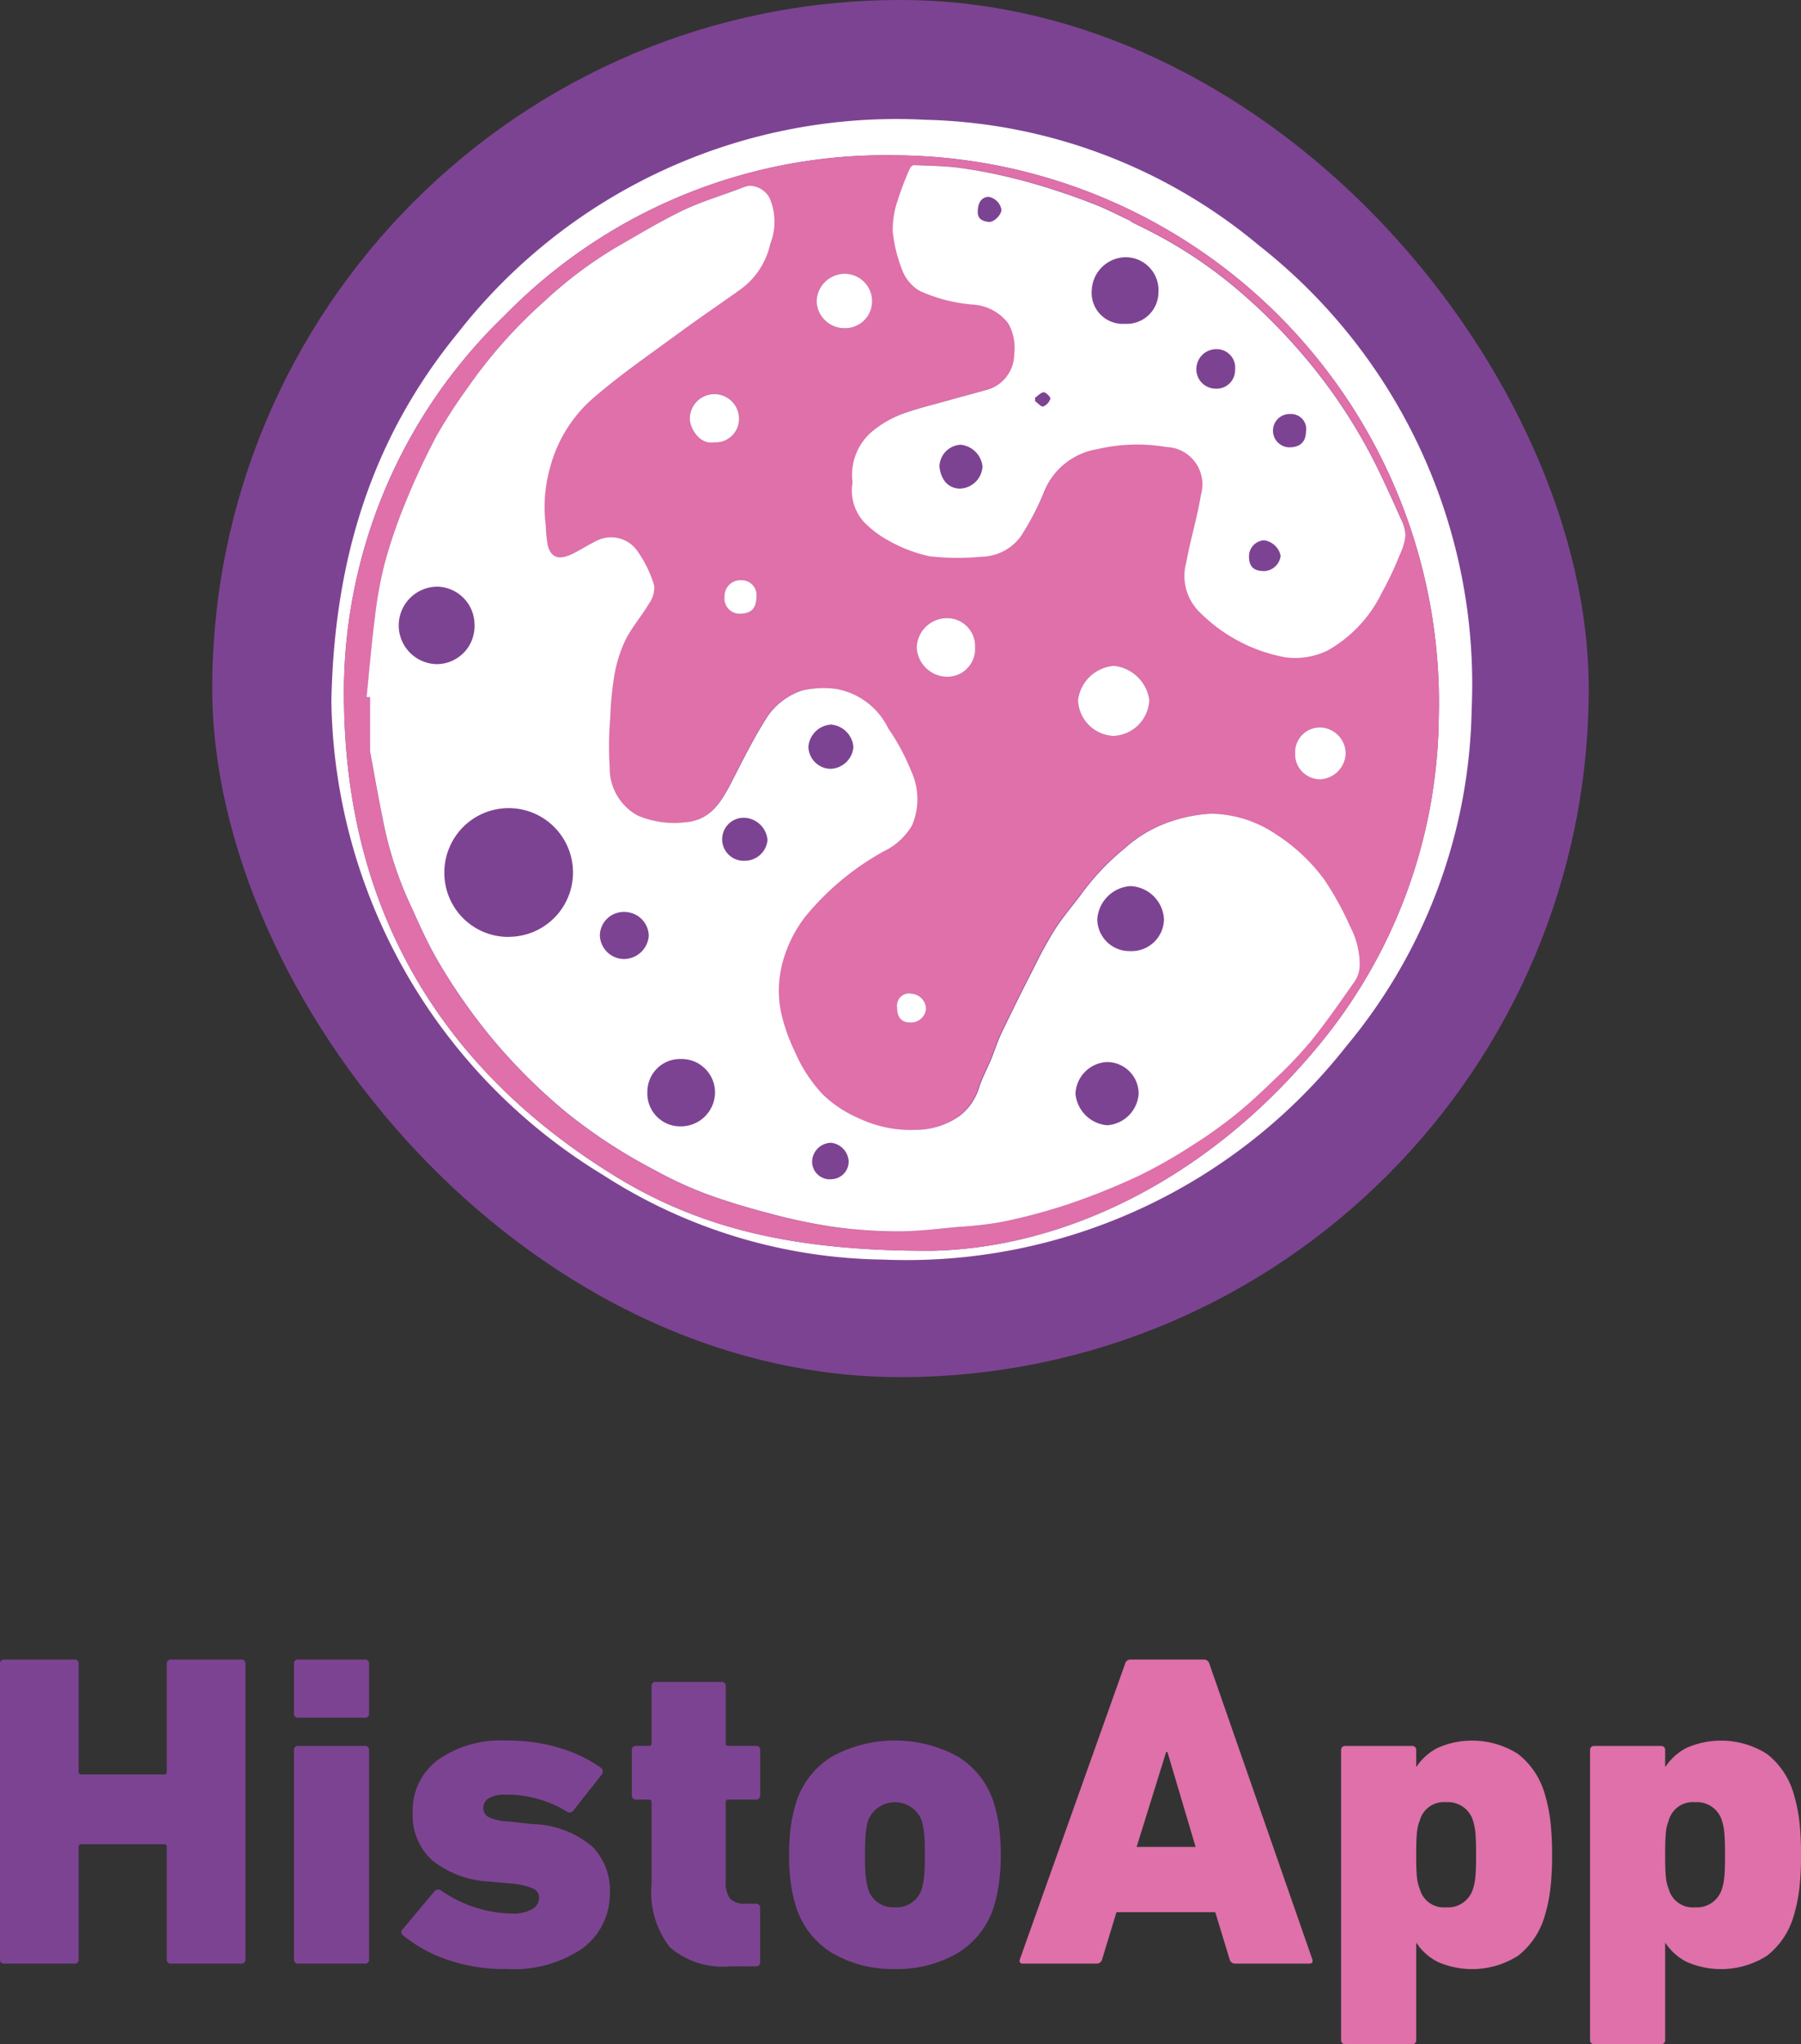 <svg xmlns="http://www.w3.org/2000/svg" width="83.738" height="95" viewBox="0 0 83.738 95">
  <rect x="0" y="0" width="83.738" height="95" fill="#333333" stroke="none"/>
  <g id="histo-app-logo" transform="translate(-712.131 -696.074)">
    <g id="Group_12" data-name="Group 12" transform="translate(712.131 773.199)">
      <g id="Group_11" data-name="Group 11" transform="translate(0)">
        <path id="Path_4" data-name="Path 4" d="M721.864,1316.348a.184.184,0,0,1,.208-.208h3.242a.184.184,0,0,1,.208.208v5.008a.11.11,0,0,0,.125.125h3.845a.11.11,0,0,0,.125-.125v-5.008a.184.184,0,0,1,.208-.208h3.242a.184.184,0,0,1,.208.208v13.716a.184.184,0,0,1-.208.208h-3.242a.184.184,0,0,1-.208-.208v-5.216a.11.11,0,0,0-.125-.125h-3.845a.11.11,0,0,0-.125.125v5.216a.184.184,0,0,1-.208.208h-3.242a.184.184,0,0,1-.208-.208Z" transform="translate(-721.864 -1316.14)" fill="#7d4393"/>
        <path id="Path_5" data-name="Path 5" d="M832.057,1318.842a.184.184,0,0,1-.208-.208v-2.286a.184.184,0,0,1,.208-.208h3.076a.184.184,0,0,1,.208.208v2.286a.184.184,0,0,1-.208.208Zm0,11.43a.184.184,0,0,1-.208-.208v-9.7a.184.184,0,0,1,.208-.208h3.076a.184.184,0,0,1,.208.208v9.7a.184.184,0,0,1-.208.208Z" transform="translate(-818.18 -1316.14)" fill="#7d4393"/>
        <path id="Path_6" data-name="Path 6" d="M876.888,1357.059a8.143,8.143,0,0,1-2.816-.447,6.63,6.63,0,0,1-2.005-1.112.175.175,0,0,1-.021-.291l1.475-1.766a.231.231,0,0,1,.291-.042,5.933,5.933,0,0,0,3.283,1.081,1.8,1.8,0,0,0,.977-.208.61.61,0,0,0,.312-.52.461.461,0,0,0-.239-.416,3.126,3.126,0,0,0-1.029-.249l-1.122-.1a4.578,4.578,0,0,1-2.587-.987,2.827,2.827,0,0,1-.9-2.234,2.928,2.928,0,0,1,1.15-2.411,5.08,5.08,0,0,1,3.235-.914,8.133,8.133,0,0,1,2.514.364,6.4,6.4,0,0,1,1.85.9.226.226,0,0,1,.042.312l-1.309,1.662a.216.216,0,0,1-.312.063,5.233,5.233,0,0,0-1.289-.572,5.331,5.331,0,0,0-1.538-.218,1.515,1.515,0,0,0-.8.166.517.517,0,0,0-.26.457.477.477,0,0,0,.218.405,2.179,2.179,0,0,0,.945.218l1.122.125a4.462,4.462,0,0,1,2.8,1.06,2.891,2.891,0,0,1,.8,2.14,3.144,3.144,0,0,1-1.265,2.567A5.617,5.617,0,0,1,876.888,1357.059Z" transform="translate(-853.319 -1342.677)" fill="#7d4393"/>
        <path id="Path_7" data-name="Path 7" d="M962.83,1337.727a3.772,3.772,0,0,1-2.837-.894,4.2,4.2,0,0,1-.842-2.93v-3.8a.11.11,0,0,0-.125-.125h-.582a.184.184,0,0,1-.208-.208v-2.078a.184.184,0,0,1,.208-.208h.582a.11.11,0,0,0,.125-.125v-2.639a.184.184,0,0,1,.208-.208h3.034a.184.184,0,0,1,.208.208v2.639a.11.11,0,0,0,.125.125h1.268a.184.184,0,0,1,.208.208v2.078a.184.184,0,0,1-.208.208h-1.268a.11.11,0,0,0-.125.125v3.657a1.252,1.252,0,0,0,.208.831.951.951,0,0,0,.727.229h.457a.184.184,0,0,1,.208.208v2.494a.184.184,0,0,1-.208.208Z" transform="translate(-928.858 -1323.471)" fill="#7d4393"/>
        <path id="Path_8" data-name="Path 8" d="M1021.919,1357.059a5.537,5.537,0,0,1-2.909-.738,3.865,3.865,0,0,1-1.7-2.192,7.125,7.125,0,0,1-.239-1.133,9.768,9.768,0,0,1-.073-1.236,9.965,9.965,0,0,1,.073-1.257,7.143,7.143,0,0,1,.239-1.133,3.868,3.868,0,0,1,1.7-2.192,6.1,6.1,0,0,1,5.819,0,3.869,3.869,0,0,1,1.7,2.192,7.2,7.2,0,0,1,.239,1.133,10.011,10.011,0,0,1,.073,1.257,9.814,9.814,0,0,1-.073,1.236,7.18,7.18,0,0,1-.239,1.133,3.866,3.866,0,0,1-1.7,2.192A5.538,5.538,0,0,1,1021.919,1357.059Zm0-2.868a1.212,1.212,0,0,0,1.247-.852,3.458,3.458,0,0,0,.114-.613q.031-.322.031-.966t-.031-.977a3.47,3.47,0,0,0-.114-.623,1.338,1.338,0,0,0-2.494,0,3.427,3.427,0,0,0-.114.623q-.031.333-.031.977t.031.966a3.415,3.415,0,0,0,.114.613A1.212,1.212,0,0,0,1021.919,1354.191Z" transform="translate(-980.31 -1342.677)" fill="#7d4393"/>
        <path id="Path_9" data-name="Path 9" d="M1108.156,1316.348a.261.261,0,0,1,.27-.208h3.387a.262.262,0,0,1,.27.208l4.78,13.716c.042.138-.007.208-.146.208h-3.429a.261.261,0,0,1-.27-.208l-.665-2.182h-4.593l-.665,2.182a.261.261,0,0,1-.27.208h-3.408q-.208,0-.146-.208Zm3.283,8.5-1.309-4.406h-.062l-1.371,4.406Z" transform="translate(-1055.849 -1316.14)" fill="#df70a9"/>
        <path id="Path_10" data-name="Path 10" d="M1223.612,1360.55a.184.184,0,0,1-.208-.208V1346.9a.184.184,0,0,1,.208-.208h3.076a.184.184,0,0,1,.208.208v.748h.021a2.582,2.582,0,0,1,.987-.873,3.977,3.977,0,0,1,3.73.291,3.609,3.609,0,0,1,1.226,1.808,7.377,7.377,0,0,1,.27,1.268,13.41,13.41,0,0,1,.083,1.621,13.2,13.2,0,0,1-.083,1.6,7.365,7.365,0,0,1-.27,1.268,3.607,3.607,0,0,1-1.226,1.808,3.977,3.977,0,0,1-3.73.291,2.576,2.576,0,0,1-.987-.873h-.021v4.489a.184.184,0,0,1-.208.208Zm4.676-6.359a1.212,1.212,0,0,0,1.247-.852,2.625,2.625,0,0,0,.114-.582q.031-.332.031-1t-.031-1.008a2.646,2.646,0,0,0-.114-.592,1.212,1.212,0,0,0-1.247-.852,1.157,1.157,0,0,0-1.226.852,2.008,2.008,0,0,0-.135.592q-.031.343-.031,1.008t.031,1a1.987,1.987,0,0,0,.135.582A1.157,1.157,0,0,0,1228.287,1354.191Z" transform="translate(-1161.049 -1342.675)" fill="#df70a9"/>
        <path id="Path_11" data-name="Path 11" d="M1316.855,1360.55a.184.184,0,0,1-.208-.208V1346.9a.184.184,0,0,1,.208-.208h3.076a.184.184,0,0,1,.208.208v.748h.021a2.583,2.583,0,0,1,.987-.873,3.978,3.978,0,0,1,3.73.291,3.607,3.607,0,0,1,1.226,1.808,7.343,7.343,0,0,1,.27,1.268,13.41,13.41,0,0,1,.083,1.621,13.2,13.2,0,0,1-.083,1.6,7.33,7.33,0,0,1-.27,1.268,3.605,3.605,0,0,1-1.226,1.808,3.977,3.977,0,0,1-3.73.291,2.577,2.577,0,0,1-.987-.873h-.021v4.489a.184.184,0,0,1-.208.208Zm4.676-6.359a1.212,1.212,0,0,0,1.247-.852,2.625,2.625,0,0,0,.114-.582q.031-.332.031-1t-.031-1.008a2.647,2.647,0,0,0-.114-.592,1.212,1.212,0,0,0-1.247-.852,1.157,1.157,0,0,0-1.226.852,2.008,2.008,0,0,0-.135.592q-.031.343-.031,1.008t.031,1a1.987,1.987,0,0,0,.135.582A1.157,1.157,0,0,0,1321.531,1354.191Z" transform="translate(-1242.717 -1342.675)" fill="#df70a9"/>
      </g>
    </g>
    <g id="Group_13" data-name="Group 13" transform="translate(722 696.074)">
      <rect id="Rectangle_6" data-name="Rectangle 6" width="64" height="64" rx="32" fill="#7d4393"/>
      <path id="Path_12" data-name="Path 12" d="M846.692,768.3c.131-6.744,1.958-12.329,5.877-17.119a25.881,25.881,0,0,1,21.749-9.913,25.09,25.09,0,0,1,15.5,5.838,25.922,25.922,0,0,1,9.891,21.582,25.1,25.1,0,0,1-5.833,15.642,26.008,26.008,0,0,1-21.55,9.908,24.555,24.555,0,0,1-13-3.93A26.22,26.22,0,0,1,846.692,768.3Zm27.928,25.529c6.026-.124,12.612-3.186,17.718-9.233a24.272,24.272,0,0,0,5.842-15.539,25.434,25.434,0,0,0-25.306-26.14,24.739,24.739,0,0,0-18.107,7.427,24.311,24.311,0,0,0-7.486,18.107c.145,9.526,4.453,16.884,12.563,21.885C863.751,792.745,868.1,793.854,874.62,793.829Z" transform="translate(-841.154 -735.701)" fill="#fff"/>
      <path id="Path_13" data-name="Path 13" d="M878.759,805.574c-6.519.026-10.868-1.083-14.775-3.493-8.109-5-12.417-12.358-12.562-21.884a24.311,24.311,0,0,1,7.485-18.106,24.739,24.739,0,0,1,18.106-7.426A25.433,25.433,0,0,1,902.319,780.8a24.271,24.271,0,0,1-5.842,15.538C891.37,802.388,884.784,805.45,878.759,805.574Zm-26.288-25.735.152.007q0,1.211,0,2.422a.617.617,0,0,0,.006.11c.193,1.042.371,2.087.587,3.124a17.024,17.024,0,0,0,1.332,4.1c.378.837.755,1.681,1.214,2.475a26.959,26.959,0,0,0,2.555,3.663,26.534,26.534,0,0,0,3.416,3.4,24.761,24.761,0,0,0,4.139,2.7,17.771,17.771,0,0,0,2.292,1.067c.958.357,1.944.651,2.933.912a26.394,26.394,0,0,0,2.959.635,22.109,22.109,0,0,0,3.061.223c.947,0,1.9-.121,2.842-.206a16.838,16.838,0,0,0,2.055-.24,27.437,27.437,0,0,0,3.031-.812,31.828,31.828,0,0,0,3.253-1.307,23.275,23.275,0,0,0,2.5-1.416,21.63,21.63,0,0,0,2.024-1.44c.642-.516,1.245-1.083,1.836-1.657a19.982,19.982,0,0,0,1.672-1.757c.7-.875,1.346-1.8,1.993-2.722a1.419,1.419,0,0,0,.276-.829,3.818,3.818,0,0,0-.431-1.755,14.6,14.6,0,0,0-1.19-2.172,8.422,8.422,0,0,0-2.286-2.151,5.486,5.486,0,0,0-3.011-.945,6.95,6.95,0,0,0-1.856.362,6.069,6.069,0,0,0-2.173,1.275,11.462,11.462,0,0,0-1.906,1.993c-.419.58-.9,1.12-1.285,1.719a19.739,19.739,0,0,0-.993,1.807q-.777,1.524-1.52,3.066c-.183.383-.3.794-.468,1.187-.183.441-.416.864-.562,1.316a2.6,2.6,0,0,1-.9,1.314,3.534,3.534,0,0,1-2.087.652,5.6,5.6,0,0,1-2.643-.557,5.528,5.528,0,0,1-1.631-1.087,6.828,6.828,0,0,1-1.3-1.991,8.4,8.4,0,0,1-.638-1.813,5.051,5.051,0,0,1,.1-2.444,6.051,6.051,0,0,1,1.023-2.016,12.566,12.566,0,0,1,3.635-3.032,3.053,3.053,0,0,0,1.328-1.218,3.1,3.1,0,0,0-.051-2.537,9.9,9.9,0,0,0-1.056-1.963,3.34,3.34,0,0,0-2.428-1.836,4.447,4.447,0,0,0-1.556.07,3.128,3.128,0,0,0-1.733,1.385c-.578.925-1.059,1.911-1.562,2.881-.48.925-.972,1.789-2.195,1.867a4.31,4.31,0,0,1-2.163-.318,2.5,2.5,0,0,1-1.3-2.232,15.96,15.96,0,0,1,.024-2.294,15.107,15.107,0,0,1,.194-1.991,6.185,6.185,0,0,1,.512-1.635c.3-.591.743-1.1,1.082-1.675a1.3,1.3,0,0,0,.259-.846,5.462,5.462,0,0,0-.8-1.638,1.489,1.489,0,0,0-1.793-.5c-.419.19-.8.456-1.22.654-.568.27-.965.227-1.138-.394a7.482,7.482,0,0,1-.091-.937,6.776,6.776,0,0,1,.206-2.7,6.454,6.454,0,0,1,2.125-3.317c1.218-1.041,2.545-1.956,3.838-2.907.924-.679,1.873-1.324,2.807-1.988a3.572,3.572,0,0,0,1.453-2.168,2.791,2.791,0,0,0-.031-2.125,1.076,1.076,0,0,0-.972-.573,2.539,2.539,0,0,0-.443.148c-.881.33-1.791.6-2.635,1.009-1.045.5-2.039,1.111-3.048,1.687a19.566,19.566,0,0,0-3.375,2.537,22.689,22.689,0,0,0-3.555,4.011,24.167,24.167,0,0,0-1.433,2.214,33.506,33.506,0,0,0-1.447,3.1,24.153,24.153,0,0,0-.979,2.871,19.245,19.245,0,0,0-.455,2.556C852.694,777.418,852.594,778.63,852.471,779.838Zm22.618-9.985a2.173,2.173,0,0,0,.522,1.824,4.735,4.735,0,0,0,1.12.857,6.855,6.855,0,0,0,1.928.743,11.611,11.611,0,0,0,2.434.021,2.3,2.3,0,0,0,1.839-.985,12.256,12.256,0,0,0,1.055-2.036,3.21,3.21,0,0,1,2.449-1.968,8.122,8.122,0,0,1,3.22-.106,1.733,1.733,0,0,1,1.613,2.219c-.167,1.052-.489,2.078-.678,3.127a2.362,2.362,0,0,0,.644,2.347,7.54,7.54,0,0,0,3.956,2.073,3.469,3.469,0,0,0,1.949-.309,6.177,6.177,0,0,0,2.539-2.7,15.058,15.058,0,0,0,.827-1.749,2.7,2.7,0,0,0,.266-.916,1.912,1.912,0,0,0-.229-.79q-.5-1.128-1.031-2.24a25.073,25.073,0,0,0-3.311-5.11,26.647,26.647,0,0,0-3.419-3.42,21.243,21.243,0,0,0-3.72-2.471c-.331-.176-.67-.336-1-.505-.03-.015-.049-.05-.079-.065-.528-.248-1.046-.52-1.587-.735-.7-.277-1.411-.528-2.129-.754-.683-.216-1.375-.41-2.073-.569a21.89,21.89,0,0,0-2.171-.4c-.688-.086-1.386-.1-2.08-.123-.064,0-.163.1-.193.169a14.207,14.207,0,0,0-.571,1.5,4.151,4.151,0,0,0-.219,1.427,6.81,6.81,0,0,0,.437,1.772,1.907,1.907,0,0,0,.814.973,7.4,7.4,0,0,0,2.472.638,2.235,2.235,0,0,1,1.642.872,2.281,2.281,0,0,1,.278,1.4,1.726,1.726,0,0,1-1.352,1.707c-.563.161-1.13.307-1.693.467-.738.209-1.49.384-2.207.654a4.88,4.88,0,0,0-1.3.753A2.643,2.643,0,0,0,875.089,769.854Zm12.093,11.793a1.735,1.735,0,0,0,1.675-1.674,1.852,1.852,0,0,0-1.641-1.583,1.822,1.822,0,0,0-1.669,1.6A1.726,1.726,0,0,0,887.183,781.647Zm-6.423-4.123a1.3,1.3,0,0,0-1.305-1.346,1.408,1.408,0,0,0-1.408,1.366,1.432,1.432,0,0,0,1.381,1.354A1.291,1.291,0,0,0,880.76,777.523ZM874.712,762.7a1.248,1.248,0,0,0,1.259-1.286,1.277,1.277,0,0,0-1.293-1.24,1.311,1.311,0,0,0-1.283,1.275A1.291,1.291,0,0,0,874.712,762.7Zm20.925,19.745a1.165,1.165,0,0,0,1.159,1.213,1.243,1.243,0,0,0,1.192-1.195,1.222,1.222,0,0,0-1.134-1.208A1.154,1.154,0,0,0,895.637,782.446Zm-27.022-14.441a1.087,1.087,0,0,0,1.171-1.1,1.143,1.143,0,0,0-2.286-.005C867.5,767.369,867.979,768.129,868.616,768.005Zm1.982,7.186a.692.692,0,0,0-.7-.779.74.74,0,0,0-.779.768.708.708,0,0,0,.763.789C870.359,775.948,870.592,775.716,870.6,775.191Zm6.537,19.063c-.008.455.193.7.58.708a.7.7,0,0,0,.761-.642.722.722,0,0,0-.646-.691A.564.564,0,0,0,877.135,794.254Z" transform="translate(-845.294 -747.447)" fill="#df70a9"/>
      <path id="Path_14" data-name="Path 14" d="M859.9,789.75c.123-1.208.224-2.42.377-3.625a19.23,19.23,0,0,1,.456-2.556,24.125,24.125,0,0,1,.98-2.871,33.49,33.49,0,0,1,1.449-3.1,24.2,24.2,0,0,1,1.434-2.214,22.684,22.684,0,0,1,3.559-4.011,19.577,19.577,0,0,1,3.378-2.537c1.01-.576,2.005-1.184,3.051-1.687.845-.407,1.756-.679,2.638-1.009a2.539,2.539,0,0,1,.444-.148,1.076,1.076,0,0,1,.973.573,2.788,2.788,0,0,1,.031,2.125,3.571,3.571,0,0,1-1.454,2.168c-.935.665-1.885,1.309-2.81,1.988-1.295.951-2.622,1.866-3.842,2.907a6.452,6.452,0,0,0-2.127,3.317,6.77,6.77,0,0,0-.206,2.7,7.466,7.466,0,0,0,.091.937c.173.621.57.665,1.139.394.417-.2.8-.464,1.221-.654a1.491,1.491,0,0,1,1.795.5,5.461,5.461,0,0,1,.8,1.638,1.3,1.3,0,0,1-.259.846c-.339.572-.787,1.084-1.083,1.675a6.181,6.181,0,0,0-.513,1.635,15.087,15.087,0,0,0-.194,1.991,15.923,15.923,0,0,0-.024,2.294,2.5,2.5,0,0,0,1.3,2.232,4.319,4.319,0,0,0,2.165.318c1.224-.078,1.717-.943,2.2-1.867.5-.97.985-1.956,1.563-2.88a3.13,3.13,0,0,1,1.735-1.385,4.454,4.454,0,0,1,1.558-.07,3.342,3.342,0,0,1,2.43,1.836,9.9,9.9,0,0,1,1.057,1.963,3.1,3.1,0,0,1,.052,2.537,3.056,3.056,0,0,1-1.329,1.218,12.574,12.574,0,0,0-3.638,3.031,6.046,6.046,0,0,0-1.024,2.016,5.045,5.045,0,0,0-.1,2.443,8.387,8.387,0,0,0,.639,1.813,6.827,6.827,0,0,0,1.3,1.991,5.532,5.532,0,0,0,1.633,1.087,5.611,5.611,0,0,0,2.646.557,3.54,3.54,0,0,0,2.089-.652,2.6,2.6,0,0,0,.9-1.314c.146-.452.38-.875.562-1.316.163-.393.285-.8.468-1.187q.74-1.543,1.521-3.066a19.729,19.729,0,0,1,.993-1.807c.389-.6.867-1.139,1.286-1.719a11.459,11.459,0,0,1,1.907-1.993,6.074,6.074,0,0,1,2.175-1.275,6.966,6.966,0,0,1,1.858-.362,5.5,5.5,0,0,1,3.014.945,8.425,8.425,0,0,1,2.288,2.151,14.593,14.593,0,0,1,1.191,2.172,3.814,3.814,0,0,1,.432,1.755,1.418,1.418,0,0,1-.276.829c-.647.92-1.289,1.847-1.995,2.722a20.008,20.008,0,0,1-1.673,1.757c-.592.574-1.195,1.141-1.837,1.657a21.649,21.649,0,0,1-2.026,1.44,23.3,23.3,0,0,1-2.5,1.416,31.857,31.857,0,0,1-3.256,1.307,27.509,27.509,0,0,1-3.034.812,16.892,16.892,0,0,1-2.057.24c-.947.085-1.9.209-2.845.206a22.166,22.166,0,0,1-3.064-.223,26.467,26.467,0,0,1-2.962-.635c-.991-.26-1.977-.555-2.936-.912a17.8,17.8,0,0,1-2.294-1.066,24.787,24.787,0,0,1-4.142-2.7,26.547,26.547,0,0,1-3.419-3.4,26.978,26.978,0,0,1-2.558-3.662c-.46-.794-.837-1.637-1.215-2.474a17.02,17.02,0,0,1-1.333-4.1c-.216-1.037-.394-2.082-.588-3.124a.611.611,0,0,1-.006-.11q0-1.211,0-2.422Zm6.634,11.146a2.991,2.991,0,1,0-3.018-2.972A2.975,2.975,0,0,0,866.537,800.9Zm-1.616-14.455a1.768,1.768,0,0,0-1.723-1.818,1.8,1.8,0,1,0,0,3.6A1.764,1.764,0,0,0,864.92,786.441Zm8.036,21.694a1.53,1.53,0,0,0,1.574,1.57,1.591,1.591,0,0,0,1.574-1.566,1.559,1.559,0,0,0-1.6-1.566A1.522,1.522,0,0,0,872.956,808.135Zm22.438-6.576a1.507,1.507,0,0,0,1.584-1.47,1.624,1.624,0,0,0-1.578-1.55,1.655,1.655,0,0,0-1.523,1.544A1.492,1.492,0,0,0,895.394,801.559Zm-1.054,5.156a1.536,1.536,0,0,0-1.477,1.47,1.615,1.615,0,0,0,1.471,1.468,1.573,1.573,0,0,0,1.466-1.465A1.472,1.472,0,0,0,894.34,806.715Zm-22.494-4.788a1.165,1.165,0,0,0,1.178-1.087,1.136,1.136,0,0,0-1.126-1.1,1.108,1.108,0,0,0-1.149,1.1A1.134,1.134,0,0,0,871.846,801.927Zm9.611-8.839a1.1,1.1,0,0,0,1.08-1.017,1.14,1.14,0,0,0-1.037-1.04,1.124,1.124,0,0,0-1.055,1.036A1.051,1.051,0,0,0,881.457,793.089Zm-3.946,4.272a1.057,1.057,0,0,0,1.033-.968,1.134,1.134,0,0,0-1-1.024,1,1,0,1,0-.032,1.991Zm3.954,14.8a.823.823,0,0,0,.853-.81.918.918,0,0,0-.822-.883.9.9,0,0,0-.88.886A.824.824,0,0,0,881.466,812.165Z" transform="translate(-852.725 -757.358)" fill="#fff"/>
      <path id="Path_15" data-name="Path 15" d="M1042.18,773.038a2.645,2.645,0,0,1,.96-2.41,4.885,4.885,0,0,1,1.3-.753c.717-.269,1.469-.445,2.209-.654.564-.16,1.131-.306,1.695-.467a1.728,1.728,0,0,0,1.353-1.708,2.283,2.283,0,0,0-.278-1.4,2.237,2.237,0,0,0-1.644-.873,7.4,7.4,0,0,1-2.474-.638,1.908,1.908,0,0,1-.815-.974,6.822,6.822,0,0,1-.437-1.773,4.154,4.154,0,0,1,.219-1.428,14.192,14.192,0,0,1,.572-1.5c.03-.073.129-.172.193-.169.695.027,1.393.037,2.082.123a21.952,21.952,0,0,1,2.173.4c.7.16,1.391.354,2.075.57.718.227,1.43.477,2.13.755.542.215,1.06.487,1.589.735.03.014.05.049.079.065.335.169.674.33,1.005.506a21.241,21.241,0,0,1,3.723,2.473,26.655,26.655,0,0,1,3.422,3.423,25.094,25.094,0,0,1,3.314,5.114q.535,1.112,1.032,2.242a1.913,1.913,0,0,1,.23.791,2.7,2.7,0,0,1-.267.917,15.079,15.079,0,0,1-.827,1.751,6.182,6.182,0,0,1-2.541,2.7,3.472,3.472,0,0,1-1.95.309,7.546,7.546,0,0,1-3.96-2.075,2.365,2.365,0,0,1-.645-2.349c.189-1.05.512-2.077.679-3.13a1.735,1.735,0,0,0-1.614-2.221,8.128,8.128,0,0,0-3.223.106,3.212,3.212,0,0,0-2.451,1.97,12.27,12.27,0,0,1-1.056,2.037,2.3,2.3,0,0,1-1.84.986,11.619,11.619,0,0,1-2.437-.021,6.855,6.855,0,0,1-1.93-.743,4.734,4.734,0,0,1-1.121-.857A2.175,2.175,0,0,1,1042.18,773.038Zm12.653-7.372a1.476,1.476,0,0,0,1.57-1.468,1.53,1.53,0,0,0-1.551-1.627,1.6,1.6,0,0,0-1.549,1.494A1.446,1.446,0,0,0,1054.833,765.666Zm-7.649,7.658a1.086,1.086,0,0,0,1.038-1.032,1.142,1.142,0,0,0-1.018-1.008,1.042,1.042,0,0,0-.984,1.009C1046.279,772.9,1046.621,773.324,1047.184,773.325Zm12.782-5.519a.859.859,0,0,0-.833-.961.926.926,0,0,0-.963.834.9.9,0,0,0,.846,1A.862.862,0,0,0,1059.966,767.806Zm3.3,2.853a.7.7,0,0,0-.721-.8.775.775,0,1,0-.086,1.548C1062.986,771.413,1063.259,771.16,1063.262,770.659Zm-1.94,6.5a.81.81,0,0,0,.759-.708.915.915,0,0,0-.782-.724.748.748,0,0,0-.691.742C1060.611,776.948,1060.829,777.159,1061.323,777.158ZM1048.5,759.765c-.33.015-.5.281-.5.707,0,.348.25.422.5.458s.617-.345.6-.576A.732.732,0,0,0,1048.5,759.765Zm2.166,9.338,0,.157c.128.09.282.274.378.248a.575.575,0,0,0,.332-.36c.02-.072-.2-.3-.307-.3C1050.938,768.85,1050.8,769.011,1050.665,769.1Z" transform="translate(-1012.409 -750.617)" fill="#fff"/>
      <path id="Path_16" data-name="Path 16" d="M1128.225,949.219a1.728,1.728,0,0,1-1.638-1.657,1.823,1.823,0,0,1,1.671-1.6,1.854,1.854,0,0,1,1.643,1.585A1.737,1.737,0,0,1,1128.225,949.219Z" transform="translate(-1086.334 -915.018)" fill="#fff"/>
      <path id="Path_17" data-name="Path 17" d="M1068.814,929.467a1.293,1.293,0,0,1-1.333,1.376,1.434,1.434,0,0,1-1.383-1.356,1.41,1.41,0,0,1,1.409-1.368A1.3,1.3,0,0,1,1068.814,929.467Z" transform="translate(-1033.346 -899.391)" fill="#fff"/>
      <path id="Path_18" data-name="Path 18" d="M1029.925,801.62a1.292,1.292,0,0,1-1.318-1.252,1.313,1.313,0,0,1,1.285-1.276,1.278,1.278,0,0,1,1.294,1.241A1.249,1.249,0,0,1,1029.925,801.62Z" transform="translate(-1000.507 -786.368)" fill="#fff"/>
      <path id="Path_19" data-name="Path 19" d="M1207.912,970.234a1.155,1.155,0,0,1,1.218-1.191,1.222,1.222,0,0,1,1.135,1.209,1.244,1.244,0,0,1-1.193,1.2A1.166,1.166,0,0,1,1207.912,970.234Z" transform="translate(-1157.566 -935.235)" fill="#fff"/>
      <path id="Path_20" data-name="Path 20" d="M982.2,846.5c-.638.124-1.115-.637-1.116-1.1a1.144,1.144,0,0,1,2.288.005A1.088,1.088,0,0,1,982.2,846.5Z" transform="translate(-958.88 -825.943)" fill="#fff"/>
      <path id="Path_21" data-name="Path 21" d="M995.569,914.667c-.005.525-.239.758-.72.778a.708.708,0,0,1-.764-.79.741.741,0,0,1,.78-.769A.693.693,0,0,1,995.569,914.667Z" transform="translate(-970.266 -886.923)" fill="#fff"/>
      <path id="Path_22" data-name="Path 22" d="M1058.747,1069.417a.565.565,0,0,1,.7-.625.723.723,0,0,1,.647.691.7.7,0,0,1-.761.643C1058.941,1070.119,1058.74,1069.873,1058.747,1069.417Z" transform="translate(-1026.907 -1022.608)" fill="#fff"/>
    </g>
  </g>
</svg>
